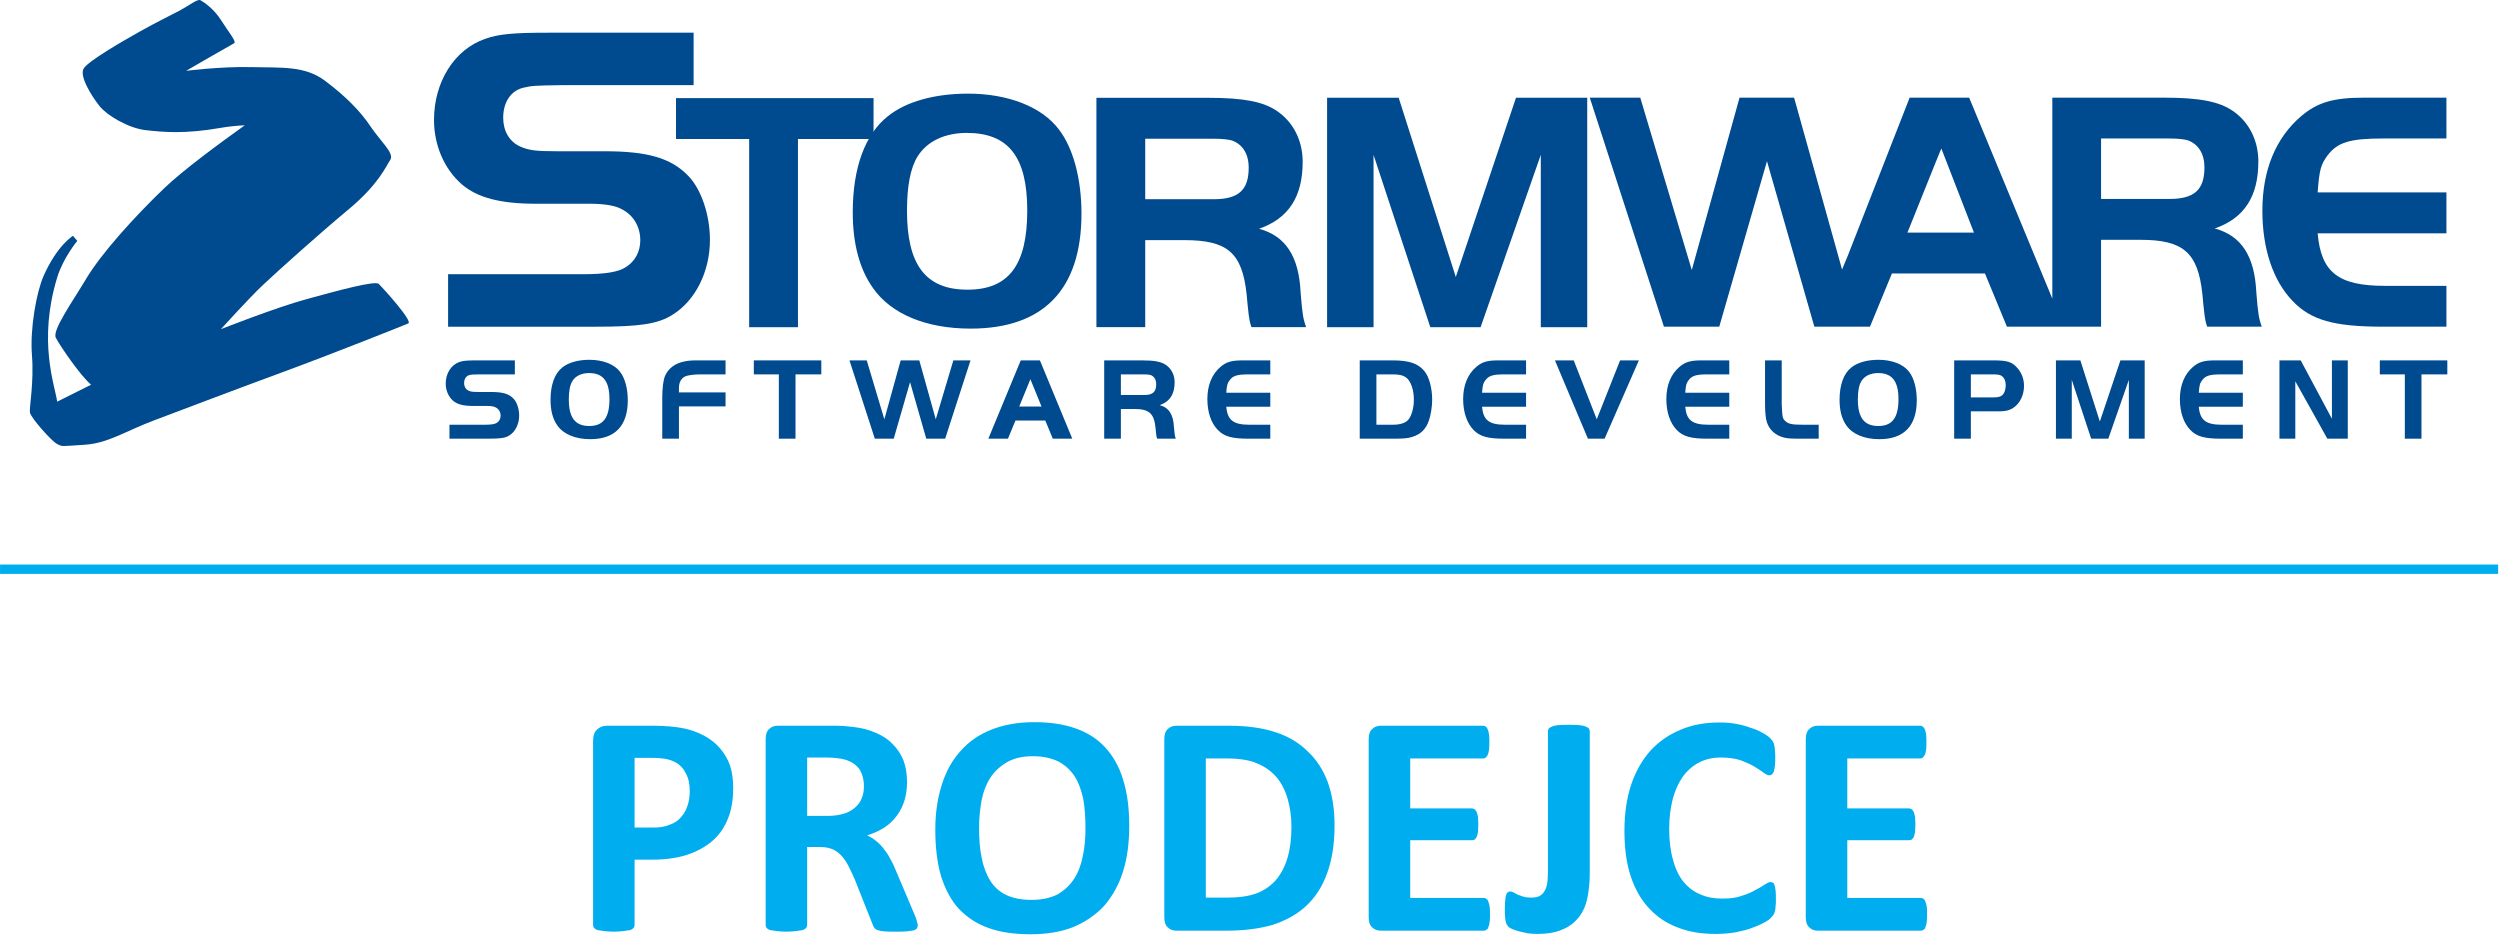 <?xml version="1.0" encoding="UTF-8" standalone="no"?> <svg xmlns="http://www.w3.org/2000/svg" xmlns:xlink="http://www.w3.org/1999/xlink" xmlns:serif="http://www.serif.com/" width="100%" height="100%" viewBox="0 0 855 320" version="1.1" xml:space="preserve" style="fill-rule:evenodd;clip-rule:evenodd;stroke-linejoin:round;stroke-miterlimit:2;"> <g id="stormware-prodejce" serif:id="stormware prodejce" transform="matrix(1,0,0,1,-163.421,-136.669)"> <rect x="163.421" y="136.669" width="854.283" height="319.504" style="fill:none;"></rect> <g id="prodejce"> <g transform="matrix(4.167,0,0,4.167,0,0)"> <g transform="matrix(26.617,0,0,26.617,86.058,109.183)"> <path d="M0.501,-0.44C0.501,-0.404 0.496,-0.373 0.485,-0.346C0.474,-0.318 0.458,-0.295 0.437,-0.277C0.415,-0.258 0.389,-0.244 0.359,-0.234C0.328,-0.224 0.292,-0.219 0.25,-0.219L0.197,-0.219L0.197,-0.018C0.197,-0.014 0.196,-0.011 0.194,-0.009C0.192,-0.006 0.188,-0.004 0.184,-0.002C0.179,-0.001 0.172,0 0.164,0.001C0.156,0.002 0.146,0.003 0.133,0.003C0.12,0.003 0.11,0.002 0.102,0.001C0.094,0 0.087,-0.001 0.082,-0.002C0.077,-0.004 0.074,-0.006 0.072,-0.009C0.07,-0.011 0.069,-0.014 0.069,-0.018L0.069,-0.586C0.069,-0.601 0.073,-0.613 0.081,-0.62C0.089,-0.628 0.099,-0.632 0.112,-0.632L0.261,-0.632C0.276,-0.632 0.29,-0.631 0.304,-0.63C0.317,-0.629 0.334,-0.627 0.353,-0.623C0.371,-0.619 0.391,-0.612 0.41,-0.602C0.429,-0.592 0.446,-0.579 0.459,-0.564C0.473,-0.548 0.484,-0.53 0.491,-0.51C0.498,-0.489 0.501,-0.466 0.501,-0.44ZM0.367,-0.431C0.367,-0.453 0.363,-0.471 0.355,-0.485C0.348,-0.5 0.338,-0.51 0.327,-0.517C0.315,-0.524 0.303,-0.528 0.291,-0.53C0.278,-0.532 0.265,-0.533 0.252,-0.533L0.197,-0.533L0.197,-0.318L0.255,-0.318C0.275,-0.318 0.293,-0.321 0.306,-0.327C0.32,-0.332 0.332,-0.34 0.34,-0.35C0.349,-0.36 0.356,-0.372 0.36,-0.385C0.365,-0.399 0.367,-0.414 0.367,-0.431Z" style="fill:rgb(0,174,239);fill-rule:nonzero;"></path> </g> <g transform="matrix(26.617,0,0,26.617,100.221,109.183)"> <path d="M0.538,-0.017C0.538,-0.013 0.537,-0.01 0.536,-0.008C0.534,-0.005 0.531,-0.003 0.526,-0.001C0.521,0 0.514,0.001 0.505,0.002C0.495,0.003 0.483,0.003 0.466,0.003C0.453,0.003 0.442,0.003 0.434,0.002C0.425,0.001 0.419,0 0.414,-0.002C0.41,-0.003 0.406,-0.006 0.404,-0.009C0.402,-0.011 0.401,-0.015 0.399,-0.019L0.343,-0.16C0.336,-0.176 0.329,-0.19 0.323,-0.202C0.316,-0.215 0.309,-0.225 0.301,-0.233C0.293,-0.241 0.284,-0.248 0.273,-0.252C0.263,-0.256 0.251,-0.258 0.237,-0.258L0.197,-0.258L0.197,-0.018C0.197,-0.014 0.196,-0.011 0.194,-0.009C0.192,-0.006 0.188,-0.004 0.184,-0.002C0.179,-0.001 0.172,0 0.164,0.001C0.156,0.002 0.146,0.003 0.133,0.003C0.12,0.003 0.11,0.002 0.102,0.001C0.094,0 0.087,-0.001 0.082,-0.002C0.077,-0.004 0.074,-0.006 0.072,-0.009C0.07,-0.011 0.069,-0.014 0.069,-0.018L0.069,-0.591C0.069,-0.606 0.073,-0.616 0.08,-0.622C0.087,-0.629 0.096,-0.632 0.107,-0.632L0.271,-0.632C0.287,-0.632 0.301,-0.632 0.312,-0.631C0.322,-0.63 0.332,-0.629 0.341,-0.628C0.366,-0.625 0.389,-0.619 0.409,-0.61C0.43,-0.601 0.447,-0.59 0.461,-0.575C0.475,-0.561 0.486,-0.545 0.494,-0.525C0.501,-0.506 0.505,-0.484 0.505,-0.458C0.505,-0.437 0.502,-0.418 0.497,-0.401C0.491,-0.383 0.484,-0.368 0.473,-0.354C0.463,-0.34 0.45,-0.328 0.435,-0.318C0.419,-0.308 0.402,-0.3 0.382,-0.294C0.392,-0.289 0.401,-0.284 0.409,-0.277C0.417,-0.271 0.425,-0.263 0.432,-0.254C0.44,-0.244 0.447,-0.234 0.453,-0.222C0.46,-0.21 0.466,-0.197 0.472,-0.182L0.525,-0.057C0.53,-0.045 0.534,-0.036 0.535,-0.03C0.537,-0.024 0.538,-0.02 0.538,-0.017ZM0.372,-0.445C0.372,-0.466 0.367,-0.484 0.358,-0.498C0.348,-0.512 0.333,-0.522 0.312,-0.528C0.305,-0.53 0.298,-0.531 0.289,-0.532C0.281,-0.533 0.27,-0.534 0.255,-0.534L0.197,-0.534L0.197,-0.354L0.263,-0.354C0.281,-0.354 0.297,-0.357 0.311,-0.361C0.324,-0.365 0.336,-0.372 0.345,-0.38C0.354,-0.388 0.361,-0.397 0.365,-0.408C0.37,-0.419 0.372,-0.432 0.372,-0.445Z" style="fill:rgb(0,174,239);fill-rule:nonzero;"></path> </g> <g transform="matrix(26.617,0,0,26.617,114.943,109.183)"> <path d="M0.637,-0.323C0.637,-0.271 0.631,-0.224 0.618,-0.183C0.605,-0.141 0.585,-0.106 0.56,-0.077C0.534,-0.049 0.502,-0.027 0.464,-0.011C0.426,0.004 0.382,0.011 0.333,0.011C0.283,0.011 0.24,0.005 0.204,-0.008C0.167,-0.021 0.137,-0.041 0.112,-0.067C0.088,-0.093 0.07,-0.127 0.057,-0.167C0.045,-0.208 0.039,-0.256 0.039,-0.312C0.039,-0.363 0.046,-0.409 0.059,-0.45C0.072,-0.491 0.091,-0.526 0.117,-0.554C0.142,-0.583 0.174,-0.605 0.212,-0.62C0.25,-0.635 0.294,-0.643 0.344,-0.643C0.392,-0.643 0.434,-0.637 0.471,-0.624C0.508,-0.611 0.538,-0.592 0.563,-0.565C0.587,-0.539 0.606,-0.506 0.618,-0.466C0.631,-0.425 0.637,-0.378 0.637,-0.323ZM0.502,-0.316C0.502,-0.35 0.5,-0.38 0.495,-0.407C0.489,-0.434 0.481,-0.457 0.468,-0.477C0.455,-0.496 0.439,-0.511 0.418,-0.522C0.397,-0.532 0.371,-0.538 0.34,-0.538C0.308,-0.538 0.282,-0.532 0.261,-0.52C0.24,-0.508 0.222,-0.492 0.209,-0.472C0.196,-0.452 0.187,-0.429 0.182,-0.403C0.177,-0.376 0.174,-0.348 0.174,-0.318C0.174,-0.284 0.176,-0.253 0.182,-0.225C0.187,-0.198 0.196,-0.174 0.208,-0.155C0.22,-0.135 0.237,-0.12 0.258,-0.11C0.279,-0.1 0.305,-0.095 0.336,-0.095C0.368,-0.095 0.394,-0.101 0.416,-0.112C0.437,-0.124 0.454,-0.14 0.467,-0.16C0.48,-0.18 0.489,-0.204 0.494,-0.231C0.5,-0.258 0.502,-0.286 0.502,-0.316Z" style="fill:rgb(0,174,239);fill-rule:nonzero;"></path> </g> <g transform="matrix(26.617,0,0,26.617,132.94,109.183)"> <path d="M0.594,-0.325C0.594,-0.267 0.586,-0.218 0.571,-0.177C0.556,-0.135 0.534,-0.102 0.506,-0.076C0.478,-0.05 0.443,-0.031 0.403,-0.018C0.362,-0.006 0.314,0 0.258,0L0.107,0C0.096,0 0.087,-0.003 0.08,-0.01C0.073,-0.016 0.069,-0.026 0.069,-0.041L0.069,-0.591C0.069,-0.606 0.073,-0.616 0.08,-0.622C0.087,-0.629 0.096,-0.632 0.107,-0.632L0.269,-0.632C0.325,-0.632 0.373,-0.625 0.412,-0.612C0.452,-0.599 0.485,-0.579 0.511,-0.553C0.538,-0.528 0.559,-0.496 0.573,-0.458C0.587,-0.419 0.594,-0.375 0.594,-0.325ZM0.461,-0.321C0.461,-0.351 0.457,-0.379 0.45,-0.404C0.443,-0.43 0.432,-0.452 0.417,-0.471C0.401,-0.49 0.381,-0.505 0.357,-0.515C0.333,-0.526 0.301,-0.531 0.262,-0.531L0.197,-0.531L0.197,-0.102L0.264,-0.102C0.299,-0.102 0.328,-0.106 0.353,-0.115C0.377,-0.124 0.397,-0.138 0.413,-0.156C0.429,-0.175 0.441,-0.198 0.449,-0.225C0.457,-0.252 0.461,-0.284 0.461,-0.321Z" style="fill:rgb(0,174,239);fill-rule:nonzero;"></path> </g> <g transform="matrix(26.617,0,0,26.617,149.715,109.183)"> <path d="M0.443,-0.05C0.443,-0.041 0.443,-0.033 0.442,-0.027C0.441,-0.02 0.44,-0.015 0.438,-0.011C0.437,-0.007 0.435,-0.004 0.432,-0.003C0.43,-0.001 0.427,0 0.424,0L0.107,0C0.096,0 0.087,-0.003 0.08,-0.01C0.073,-0.016 0.069,-0.026 0.069,-0.041L0.069,-0.591C0.069,-0.606 0.073,-0.616 0.08,-0.622C0.087,-0.629 0.096,-0.632 0.107,-0.632L0.422,-0.632C0.425,-0.632 0.428,-0.631 0.43,-0.629C0.432,-0.628 0.434,-0.625 0.436,-0.621C0.438,-0.617 0.439,-0.612 0.44,-0.605C0.441,-0.599 0.441,-0.591 0.441,-0.581C0.441,-0.572 0.441,-0.564 0.44,-0.558C0.439,-0.552 0.438,-0.546 0.436,-0.542C0.434,-0.539 0.432,-0.536 0.43,-0.534C0.428,-0.532 0.425,-0.531 0.422,-0.531L0.197,-0.531L0.197,-0.377L0.388,-0.377C0.391,-0.377 0.393,-0.376 0.396,-0.374C0.398,-0.372 0.4,-0.37 0.402,-0.366C0.403,-0.362 0.405,-0.357 0.406,-0.351C0.406,-0.344 0.407,-0.337 0.407,-0.328C0.407,-0.318 0.406,-0.31 0.406,-0.304C0.405,-0.298 0.403,-0.293 0.402,-0.289C0.4,-0.286 0.398,-0.283 0.396,-0.281C0.393,-0.28 0.391,-0.279 0.388,-0.279L0.197,-0.279L0.197,-0.101L0.424,-0.101C0.427,-0.101 0.43,-0.1 0.432,-0.098C0.435,-0.096 0.437,-0.093 0.438,-0.089C0.44,-0.085 0.441,-0.08 0.442,-0.074C0.443,-0.068 0.443,-0.06 0.443,-0.05Z" style="fill:rgb(0,174,239);fill-rule:nonzero;"></path> </g> <g transform="matrix(26.617,0,0,26.617,162.695,109.183)"> <path d="M0.263,-0.176C0.263,-0.147 0.26,-0.121 0.255,-0.098C0.25,-0.075 0.241,-0.056 0.228,-0.04C0.215,-0.024 0.198,-0.011 0.177,-0.003C0.156,0.006 0.131,0.01 0.1,0.01C0.09,0.01 0.081,0.009 0.071,0.008C0.061,0.006 0.053,0.004 0.045,0.002C0.037,0 0.03,-0.003 0.024,-0.005C0.018,-0.008 0.014,-0.01 0.012,-0.012C0.01,-0.015 0.009,-0.017 0.007,-0.019C0.006,-0.021 0.005,-0.024 0.004,-0.028C0.003,-0.032 0.002,-0.036 0.002,-0.042C0.002,-0.048 0.001,-0.055 0.001,-0.063C0.001,-0.074 0.002,-0.083 0.002,-0.091C0.003,-0.099 0.003,-0.105 0.005,-0.109C0.006,-0.114 0.007,-0.117 0.01,-0.118C0.012,-0.12 0.014,-0.121 0.018,-0.121C0.021,-0.121 0.024,-0.12 0.028,-0.118C0.032,-0.116 0.036,-0.114 0.041,-0.111C0.046,-0.109 0.052,-0.107 0.058,-0.105C0.065,-0.103 0.072,-0.102 0.081,-0.102C0.09,-0.102 0.098,-0.103 0.104,-0.105C0.111,-0.108 0.116,-0.112 0.121,-0.118C0.125,-0.124 0.129,-0.132 0.131,-0.142C0.133,-0.152 0.134,-0.165 0.134,-0.181L0.134,-0.615C0.134,-0.618 0.135,-0.621 0.137,-0.624C0.14,-0.626 0.143,-0.628 0.148,-0.63C0.152,-0.632 0.159,-0.633 0.167,-0.634C0.176,-0.634 0.186,-0.635 0.199,-0.635C0.211,-0.635 0.221,-0.634 0.229,-0.634C0.238,-0.633 0.244,-0.632 0.249,-0.63C0.254,-0.628 0.258,-0.626 0.26,-0.624C0.262,-0.621 0.263,-0.618 0.263,-0.615L0.263,-0.176Z" style="fill:rgb(0,174,239);fill-rule:nonzero;"></path> </g> <g transform="matrix(26.617,0,0,26.617,171.503,109.183)"> <path d="M0.506,-0.096C0.506,-0.088 0.506,-0.081 0.505,-0.075C0.505,-0.069 0.504,-0.064 0.503,-0.06C0.502,-0.056 0.501,-0.053 0.499,-0.05C0.497,-0.047 0.495,-0.044 0.491,-0.04C0.488,-0.036 0.481,-0.031 0.47,-0.025C0.46,-0.02 0.448,-0.014 0.433,-0.009C0.418,-0.003 0.401,0.001 0.382,0.005C0.363,0.008 0.342,0.01 0.32,0.01C0.277,0.01 0.238,0.004 0.203,-0.01C0.168,-0.023 0.139,-0.043 0.114,-0.07C0.09,-0.096 0.071,-0.129 0.058,-0.169C0.045,-0.209 0.039,-0.255 0.039,-0.308C0.039,-0.361 0.046,-0.409 0.06,-0.451C0.074,-0.492 0.094,-0.527 0.12,-0.556C0.146,-0.584 0.177,-0.605 0.213,-0.62C0.249,-0.635 0.288,-0.642 0.332,-0.642C0.349,-0.642 0.366,-0.641 0.382,-0.638C0.399,-0.635 0.414,-0.631 0.427,-0.626C0.441,-0.622 0.454,-0.616 0.465,-0.61C0.476,-0.604 0.484,-0.598 0.488,-0.594C0.492,-0.59 0.495,-0.586 0.497,-0.583C0.499,-0.58 0.5,-0.576 0.501,-0.572C0.502,-0.567 0.503,-0.562 0.503,-0.556C0.504,-0.549 0.504,-0.542 0.504,-0.533C0.504,-0.523 0.504,-0.515 0.503,-0.508C0.502,-0.501 0.501,-0.495 0.5,-0.491C0.498,-0.487 0.496,-0.484 0.494,-0.482C0.491,-0.48 0.489,-0.479 0.486,-0.479C0.481,-0.479 0.475,-0.482 0.467,-0.488C0.46,-0.493 0.45,-0.5 0.438,-0.507C0.426,-0.514 0.412,-0.52 0.396,-0.526C0.379,-0.531 0.36,-0.534 0.337,-0.534C0.312,-0.534 0.289,-0.529 0.27,-0.519C0.25,-0.509 0.233,-0.494 0.219,-0.475C0.206,-0.456 0.195,-0.433 0.188,-0.406C0.181,-0.379 0.177,-0.348 0.177,-0.314C0.177,-0.277 0.181,-0.245 0.189,-0.218C0.196,-0.191 0.207,-0.168 0.221,-0.151C0.236,-0.133 0.253,-0.12 0.273,-0.112C0.293,-0.103 0.315,-0.099 0.34,-0.099C0.363,-0.099 0.383,-0.101 0.399,-0.107C0.416,-0.112 0.43,-0.118 0.442,-0.125C0.454,-0.131 0.464,-0.137 0.471,-0.142C0.479,-0.147 0.485,-0.15 0.489,-0.15C0.493,-0.15 0.495,-0.149 0.497,-0.148C0.499,-0.147 0.501,-0.144 0.502,-0.14C0.503,-0.136 0.504,-0.131 0.505,-0.124C0.506,-0.117 0.506,-0.107 0.506,-0.096Z" style="fill:rgb(0,174,239);fill-rule:nonzero;"></path> </g> <g transform="matrix(26.617,0,0,26.617,185.588,109.183)"> <path d="M0.443,-0.05C0.443,-0.041 0.443,-0.033 0.442,-0.027C0.441,-0.02 0.44,-0.015 0.438,-0.011C0.437,-0.007 0.435,-0.004 0.432,-0.003C0.43,-0.001 0.427,0 0.424,0L0.107,0C0.096,0 0.087,-0.003 0.08,-0.01C0.073,-0.016 0.069,-0.026 0.069,-0.041L0.069,-0.591C0.069,-0.606 0.073,-0.616 0.08,-0.622C0.087,-0.629 0.096,-0.632 0.107,-0.632L0.422,-0.632C0.425,-0.632 0.428,-0.631 0.43,-0.629C0.432,-0.628 0.434,-0.625 0.436,-0.621C0.438,-0.617 0.439,-0.612 0.44,-0.605C0.441,-0.599 0.441,-0.591 0.441,-0.581C0.441,-0.572 0.441,-0.564 0.44,-0.558C0.439,-0.552 0.438,-0.546 0.436,-0.542C0.434,-0.539 0.432,-0.536 0.43,-0.534C0.428,-0.532 0.425,-0.531 0.422,-0.531L0.197,-0.531L0.197,-0.377L0.388,-0.377C0.391,-0.377 0.393,-0.376 0.396,-0.374C0.398,-0.372 0.4,-0.37 0.402,-0.366C0.403,-0.362 0.405,-0.357 0.406,-0.351C0.406,-0.344 0.407,-0.337 0.407,-0.328C0.407,-0.318 0.406,-0.31 0.406,-0.304C0.405,-0.298 0.403,-0.293 0.402,-0.289C0.4,-0.286 0.398,-0.283 0.396,-0.281C0.393,-0.28 0.391,-0.279 0.388,-0.279L0.197,-0.279L0.197,-0.101L0.424,-0.101C0.427,-0.101 0.43,-0.1 0.432,-0.098C0.435,-0.096 0.437,-0.093 0.438,-0.089C0.44,-0.085 0.441,-0.08 0.442,-0.074C0.443,-0.068 0.443,-0.06 0.443,-0.05Z" style="fill:rgb(0,174,239);fill-rule:nonzero;"></path> </g> </g> <g transform="matrix(4.167,0,0,4.167,0,70.981)"> <rect x="39.221" y="62.099" width="205.028" height="0.766" style="fill:rgb(0,174,239);"></rect> </g> <g transform="matrix(4.167,0,0,4.167,316.671,165.8)"> <path d="M0,15.516L10.998,15.516C12.915,15.516 13.965,15.335 14.58,14.938C15.337,14.468 15.774,13.671 15.774,12.73C15.774,11.609 15.195,10.633 14.219,10.164C13.712,9.874 12.771,9.73 11.614,9.73L7.163,9.73C4.27,9.73 2.389,9.223 1.122,8.137C-0.325,6.871 -1.157,4.918 -1.157,2.856C-1.157,-0.256 0.507,-2.934 3.04,-3.8C4.124,-4.2 5.391,-4.307 8.213,-4.307L20.15,-4.307L20.15,-0.003L9.371,-0.003C7.092,0.034 6.912,0.034 6.151,0.215C5.137,0.468 4.522,1.409 4.522,2.674C4.522,3.759 5.029,4.627 5.898,5.026C6.621,5.352 7.201,5.423 8.936,5.423L12.808,5.423C16.353,5.423 18.27,5.966 19.681,7.412C20.766,8.499 21.49,10.633 21.49,12.695C21.49,15.299 20.295,17.687 18.414,18.844C17.22,19.607 15.7,19.823 12.121,19.823L0,19.823L0,15.516" style="fill:rgb(0,74,143);"></path> </g> <g transform="matrix(4.167,0,0,4.167,394.613,234.592)"> <path d="M0,-12.092L0,-15.447L16.213,-15.447L16.213,-12.092L10.009,-12.092L10.009,3.355L6.005,3.355L6.005,-12.092L0,-12.092" style="fill:rgb(0,74,143);"></path> </g> <g transform="matrix(4.167,0,0,4.167,494.054,235.625)"> <path d="M0,-12.839C3.423,-12.839 4.965,-10.869 4.965,-6.478C4.965,-1.999 3.453,0.027 0.058,0.027C-3.367,0.027 -4.906,-1.999 -4.906,-6.448C-4.906,-8.474 -4.622,-9.985 -4.023,-10.929C-3.252,-12.154 -1.797,-12.839 0,-12.839ZM0.113,-16.062C-2.653,-16.062 -4.992,-15.406 -6.476,-14.208C-8.357,-12.724 -9.357,-9.957 -9.357,-6.335C-9.357,-3.768 -8.815,-1.686 -7.702,-0.115C-6.219,2.023 -3.338,3.223 0.314,3.223C6.305,3.223 9.415,0 9.415,-6.221C9.415,-9.073 8.73,-11.612 7.56,-13.124C6.164,-14.978 3.395,-16.062 0.113,-16.062" style="fill:rgb(0,74,143);"></path> </g> <g transform="matrix(4.167,0,0,4.167,555.088,213.862)"> <path d="M0,-2.174L0,-7.139L5.615,-7.139C6.292,-7.139 6.8,-7.084 7.109,-6.998C7.983,-6.689 8.492,-5.898 8.492,-4.769C8.492,-2.936 7.673,-2.174 5.615,-2.174L0,-2.174ZM0,1.184L3.217,1.184C6.771,1.184 7.957,2.228 8.324,5.641C8.351,6.036 8.436,6.8 8.492,7.306C8.548,7.73 8.577,7.899 8.716,8.323L13.203,8.323C12.951,7.618 12.894,7.221 12.753,5.472C12.612,2.537 11.54,0.845 9.34,0.252C11.764,-0.593 12.922,-2.372 12.922,-5.249C12.922,-6.972 12.161,-8.495 10.835,-9.398C9.704,-10.189 8.041,-10.497 5.191,-10.497L-4.006,-10.497L-4.006,8.323L0,8.323L0,1.184" style="fill:rgb(0,74,143);"></path> </g> <g transform="matrix(4.167,0,0,4.167,661.304,187.267)"> <path d="M0,10.591L4.942,-4.123L10.787,-4.123L10.787,14.714L6.976,14.714L6.976,0.565L2.034,14.714L-2.091,14.714L-6.751,0.565L-6.751,14.714L-10.563,14.714L-10.563,-4.123L-4.689,-4.123L0,10.591" style="fill:rgb(0,74,143);"></path> </g> <g transform="matrix(4.167,0,0,4.167,1000.1,234.433)"> <path d="M0,-12.095L-5.213,-12.095C-7.919,-12.095 -8.935,-11.784 -9.752,-10.713C-10.316,-9.952 -10.429,-9.529 -10.57,-7.67L0,-7.67L0,-4.313L-10.57,-4.313C-10.286,-1.101 -8.879,-0.001 -5.045,-0.001L0,-0.001L0,3.351L-5.213,3.351C-9.217,3.351 -11.134,2.815 -12.626,1.238C-14.233,-0.425 -15.106,-3.048 -15.106,-6.173C-15.106,-9.501 -14.008,-12.15 -11.922,-13.927C-10.596,-15.053 -9.301,-15.446 -6.765,-15.446L0,-15.446L0,-12.095" style="fill:rgb(0,74,143);"></path> </g> <g transform="matrix(4.167,0,0,4.167,317.138,264.692)"> <path d="M0,4.136L2.929,4.136C3.44,4.136 3.718,4.087 3.882,3.982C4.084,3.857 4.198,3.645 4.198,3.395C4.198,3.095 4.046,2.835 3.784,2.709C3.65,2.634 3.4,2.594 3.092,2.594L1.907,2.594C1.137,2.594 0.635,2.46 0.297,2.17C-0.088,1.831 -0.308,1.31 -0.308,0.763C-0.308,-0.067 0.133,-0.777 0.808,-1.009C1.097,-1.118 1.435,-1.145 2.187,-1.145L5.367,-1.145L5.367,0.004L2.496,0.004C1.887,0.013 1.839,0.013 1.638,0.06C1.367,0.127 1.204,0.378 1.204,0.715C1.204,1.006 1.336,1.235 1.57,1.342C1.763,1.43 1.918,1.448 2.379,1.448L3.409,1.448C4.354,1.448 4.864,1.592 5.242,1.979C5.53,2.266 5.721,2.835 5.721,3.385C5.721,4.078 5.405,4.715 4.903,5.02C4.584,5.225 4.181,5.281 3.228,5.281L0,5.281L0,4.136" style="fill:rgb(0,74,143);"></path> </g> <g transform="matrix(4.167,0,0,4.167,364.871,282.329)"> <path d="M0,-4.337C1.154,-4.337 1.676,-3.672 1.676,-2.189C1.676,-0.676 1.165,0.008 0.018,0.008C-1.138,0.008 -1.66,-0.676 -1.66,-2.18C-1.66,-2.862 -1.563,-3.374 -1.359,-3.691C-1.1,-4.107 -0.608,-4.337 0,-4.337ZM0.037,-5.426C-0.897,-5.426 -1.686,-5.202 -2.189,-4.801C-2.825,-4.3 -3.16,-3.363 -3.16,-2.139C-3.16,-1.271 -2.979,-0.57 -2.602,-0.039C-2.102,0.681 -1.128,1.089 0.103,1.089C2.127,1.089 3.18,-0.001 3.18,-2.102C3.18,-3.066 2.947,-3.921 2.552,-4.433C2.079,-5.061 1.145,-5.426 0.037,-5.426" style="fill:rgb(0,74,143);"></path> </g> <g transform="matrix(4.167,0,0,4.167,411.558,270.95)"> <path d="M0,1.132L-3.825,1.132L-3.825,3.779L-5.194,3.779L-5.194,0.426C-5.194,-0.4 -5.106,-1.065 -4.953,-1.403C-4.675,-2.003 -4.153,-2.396 -3.421,-2.55C-3.063,-2.628 -2.863,-2.647 -2.217,-2.647L0,-2.647L0,-1.499L-2.044,-1.499C-2.592,-1.499 -3.084,-1.432 -3.306,-1.336C-3.652,-1.169 -3.825,-0.847 -3.825,-0.364L-3.825,-0.017L0,-0.017L0,1.132" style="fill:rgb(0,74,143);"></path> </g> <g transform="matrix(4.167,0,0,4.167,421.229,281.913)"> <path d="M0,-4.129L0,-5.278L5.539,-5.278L5.539,-4.129L3.421,-4.129L3.421,1.149L2.053,1.149L2.053,-4.129L0,-4.129" style="fill:rgb(0,74,143);"></path> </g> <g transform="matrix(4.167,0,0,4.167,465.871,266.55)"> <path d="M0,3.246L1.339,-1.59L2.868,-1.59L4.219,3.246L5.663,-1.59L7.071,-1.59L4.99,4.836L3.44,4.836L2.109,0.193L0.77,4.836L-0.782,4.836L-2.863,-1.59L-1.446,-1.59L0,3.246" style="fill:rgb(0,74,143);"></path> </g> <g transform="matrix(4.167,0,0,4.167,515.813,280.263)"> <path d="M0,-3.338L0.914,-1.096L-0.915,-1.096L0,-3.338ZM-3.45,1.544L-1.841,1.544L-1.224,0.054L1.223,0.054L1.839,1.544L3.438,1.544L0.781,-4.882L-0.791,-4.882L-3.45,1.544" style="fill:rgb(0,74,143);"></path> </g> <g transform="matrix(4.167,0,0,4.167,546.762,274.854)"> <path d="M0,-0.742L0,-2.435L1.918,-2.435C2.15,-2.435 2.321,-2.416 2.426,-2.389C2.726,-2.281 2.899,-2.011 2.899,-1.626C2.899,-1.001 2.619,-0.742 1.918,-0.742L0,-0.742ZM0,0.405L1.098,0.405C2.311,0.405 2.716,0.76 2.842,1.929C2.851,2.063 2.88,2.322 2.899,2.497C2.919,2.642 2.928,2.697 2.976,2.842L4.507,2.842C4.422,2.602 4.402,2.468 4.353,1.87C4.306,0.867 3.942,0.29 3.189,0.089C4.016,-0.203 4.412,-0.809 4.412,-1.791C4.412,-2.379 4.152,-2.899 3.699,-3.208C3.315,-3.476 2.745,-3.584 1.772,-3.584L-1.369,-3.584L-1.369,2.842L0,2.842L0,0.405" style="fill:rgb(0,74,143);"></path> </g> <g transform="matrix(4.167,0,0,4.167,597.863,281.913)"> <path d="M0,-4.129L-1.782,-4.129C-2.706,-4.129 -3.054,-4.025 -3.333,-3.657C-3.527,-3.399 -3.565,-3.255 -3.613,-2.62L0,-2.62L0,-1.471L-3.613,-1.471C-3.516,-0.373 -3.034,0.003 -1.724,0.003L0,0.003L0,1.149L-1.782,1.149C-3.149,1.149 -3.806,0.966 -4.314,0.425C-4.865,-0.141 -5.165,-1.038 -5.165,-2.106C-5.165,-3.245 -4.788,-4.15 -4.075,-4.756C-3.622,-5.142 -3.179,-5.278 -2.311,-5.278L0,-5.278L0,-4.129" style="fill:rgb(0,74,143);"></path> </g> <g transform="matrix(4.167,0,0,4.167,634.15,281.913)"> <path d="M0,-4.129L1.357,-4.129C1.907,-4.129 2.225,-4.045 2.485,-3.832C2.841,-3.535 3.075,-2.839 3.075,-2.058C3.075,-1.393 2.901,-0.756 2.63,-0.421C2.4,-0.141 1.958,0.003 1.357,0.003L0,0.003L0,-4.129ZM-1.368,-5.278L-1.368,1.149L1.357,1.149C2.218,1.149 2.584,1.121 2.939,1.003C3.633,0.792 4.066,0.37 4.308,-0.342C4.471,-0.814 4.578,-1.492 4.578,-2.05C4.578,-2.994 4.329,-3.929 3.943,-4.392C3.44,-5.017 2.69,-5.278 1.357,-5.278L-1.368,-5.278" style="fill:rgb(0,74,143);"></path> </g> <g transform="matrix(4.167,0,0,4.167,685.338,281.913)"> <path d="M0,-4.129L-1.783,-4.129C-2.706,-4.129 -3.054,-4.025 -3.333,-3.657C-3.525,-3.399 -3.565,-3.255 -3.613,-2.62L0,-2.62L0,-1.471L-3.613,-1.471C-3.518,-0.373 -3.035,0.003 -1.725,0.003L0,0.003L0,1.149L-1.783,1.149C-3.15,1.149 -3.805,0.966 -4.318,0.425C-4.865,-0.141 -5.164,-1.038 -5.164,-2.106C-5.164,-3.245 -4.787,-4.15 -4.075,-4.756C-3.622,-5.142 -3.181,-5.278 -2.314,-5.278L0,-5.278L0,-4.129" style="fill:rgb(0,74,143);"></path> </g> <g transform="matrix(4.167,0,0,4.167,712.192,259.921)"> <path d="M0,6.426L-1.369,6.426L-4.075,0L-2.533,0L-0.643,4.836L1.272,0L2.813,0L0,6.426" style="fill:rgb(0,74,143);"></path> </g> <g transform="matrix(4.167,0,0,4.167,754.833,281.913)"> <path d="M0,-4.129L-1.784,-4.129C-2.707,-4.129 -3.054,-4.025 -3.336,-3.657C-3.526,-3.399 -3.566,-3.255 -3.614,-2.62L0,-2.62L0,-1.471L-3.614,-1.471C-3.518,-0.373 -3.034,0.003 -1.726,0.003L0,0.003L0,1.149L-1.784,1.149C-3.15,1.149 -3.806,0.966 -4.318,0.425C-4.865,-0.141 -5.164,-1.038 -5.164,-2.106C-5.164,-3.245 -4.79,-4.15 -4.076,-4.756C-3.622,-5.142 -3.181,-5.278 -2.313,-5.278L0,-5.278L0,-4.129" style="fill:rgb(0,74,143);"></path> </g> <g transform="matrix(4.167,0,0,4.167,772.771,286.696)"> <path d="M0,-6.426L0,-2.821C0.05,-1.705 0.069,-1.645 0.32,-1.424C0.569,-1.203 0.857,-1.145 1.724,-1.145L3.035,-1.145L3.035,0L1.58,0C0.675,0 0.464,-0.016 0.133,-0.106C-0.518,-0.28 -1.011,-0.723 -1.215,-1.34C-1.312,-1.628 -1.369,-2.159 -1.369,-2.821L-1.369,-6.426L0,-6.426" style="fill:rgb(0,74,143);"></path> </g> <g transform="matrix(4.167,0,0,4.167,837.454,274.042)"> <path d="M0,-0.352L0,-2.24L1.887,-2.24C2.108,-2.24 2.282,-2.222 2.388,-2.184C2.686,-2.077 2.861,-1.769 2.861,-1.348C2.861,-0.99 2.754,-0.68 2.58,-0.536C2.436,-0.401 2.225,-0.352 1.859,-0.352L0,-0.352ZM0,0.795L2.196,0.795C2.926,0.795 3.275,0.697 3.65,0.379C4.093,0.003 4.363,-0.622 4.363,-1.297C4.363,-1.867 4.163,-2.395 3.786,-2.8C3.362,-3.272 2.966,-3.389 1.839,-3.389L-1.369,-3.389L-1.369,3.037L0,3.037L0,0.795" style="fill:rgb(0,74,143);"></path> </g> <g transform="matrix(4.167,0,0,4.167,805.725,282.329)"> <path d="M0,-4.337C1.153,-4.337 1.674,-3.672 1.674,-2.189C1.674,-0.676 1.164,0.008 0.017,0.008C-1.14,0.008 -1.661,-0.676 -1.661,-2.18C-1.661,-2.862 -1.564,-3.374 -1.359,-3.691C-1.1,-4.107 -0.609,-4.337 0,-4.337ZM0.037,-5.426C-0.897,-5.426 -1.688,-5.202 -2.188,-4.801C-2.826,-4.3 -3.162,-3.363 -3.162,-2.139C-3.162,-1.271 -2.978,-0.57 -2.604,-0.039C-2.103,0.681 -1.129,1.089 0.104,1.089C2.127,1.089 3.176,-0.001 3.176,-2.102C3.176,-3.066 2.947,-3.921 2.552,-4.433C2.079,-5.061 1.145,-5.426 0.037,-5.426" style="fill:rgb(0,74,143);"></path> </g> <g transform="matrix(4.167,0,0,4.167,881.567,265.779)"> <path d="M0,3.614L1.689,-1.406L3.68,-1.406L3.68,5.02L2.381,5.02L2.381,0.194L0.696,5.02L-0.712,5.02L-2.303,0.194L-2.303,5.02L-3.603,5.02L-3.603,-1.406L-1.599,-1.406L0,3.614" style="fill:rgb(0,74,143);"></path> </g> <g transform="matrix(4.167,0,0,4.167,930.471,281.913)"> <path d="M0,-4.129L-1.784,-4.129C-2.708,-4.129 -3.056,-4.025 -3.333,-3.657C-3.528,-3.399 -3.567,-3.255 -3.615,-2.62L0,-2.62L0,-1.471L-3.615,-1.471C-3.519,-0.373 -3.036,0.003 -1.726,0.003L0,0.003L0,1.149L-1.784,1.149C-3.151,1.149 -3.807,0.966 -4.317,0.425C-4.867,-0.141 -5.166,-1.038 -5.166,-2.106C-5.166,-3.245 -4.787,-4.15 -4.077,-4.756C-3.624,-5.142 -3.178,-5.278 -2.313,-5.278L0,-5.278L0,-4.129" style="fill:rgb(0,74,143);"></path> </g> <g transform="matrix(4.167,0,0,4.167,948.417,259.921)"> <path d="M0,6.426L-1.301,6.426L-1.301,0L0.443,0L3.005,4.79L3.005,0L4.306,0L4.306,6.426L2.63,6.426L0,1.716L0,6.426" style="fill:rgb(0,74,143);"></path> </g> <g transform="matrix(4.167,0,0,4.167,977.317,281.913)"> <path d="M0,-4.129L0,-5.278L5.541,-5.278L5.541,-4.129L3.419,-4.129L3.419,1.149L2.053,1.149L2.053,-4.129L0,-4.129" style="fill:rgb(0,74,143);"></path> </g> <g transform="matrix(4.167,0,0,4.167,292.983,191.975)"> <path d="M0,10.032C-0.295,9.736 -3.3,10.561 -5.894,11.268C-8.487,11.975 -12.963,13.744 -12.963,13.744C-12.963,13.744 -10.666,11.21 -9.546,10.149C-8.427,9.088 -4.95,5.965 -2.475,3.903C0,1.841 0.588,0.368 0.943,-0.162C1.296,-0.694 0.117,-1.695 -0.708,-2.932C-1.532,-4.17 -2.77,-5.407 -4.42,-6.645C-6.07,-7.882 -7.956,-7.705 -10.489,-7.764C-13.023,-7.822 -15.822,-7.457 -15.822,-7.457C-15.822,-7.457 -12.116,-9.603 -11.88,-9.721C-11.644,-9.838 -12.351,-10.663 -12.941,-11.607C-13.53,-12.549 -14.413,-13.138 -14.649,-13.257C-14.886,-13.374 -15.534,-12.843 -16.299,-12.431C-17.065,-12.019 -18.12,-11.523 -19.593,-10.698C-21.065,-9.873 -23.8,-8.29 -24.214,-7.668C-24.629,-7.047 -23.54,-5.337 -22.919,-4.56C-22.298,-3.783 -20.535,-2.747 -19.137,-2.591C-17.738,-2.435 -15.981,-2.253 -12.991,-2.776C-12.319,-2.894 -11.638,-2.957 -11.002,-2.99C-13.166,-1.445 -16.11,0.732 -17.609,2.17C-20.146,4.606 -22.785,7.549 -24.003,9.579C-25.22,11.609 -26.816,13.838 -26.511,14.447C-26.206,15.057 -24.474,17.596 -23.615,18.3L-26.399,19.694C-26.598,18.309 -27.992,14.726 -26.399,9.501C-25.907,7.887 -24.749,6.496 -24.749,6.496L-25.103,6.083C-25.103,6.083 -26.399,6.849 -27.518,9.384C-28.094,10.686 -28.646,13.71 -28.47,15.89C-28.293,18.069 -28.697,20.166 -28.638,20.579C-28.579,20.992 -26.871,22.936 -26.399,23.171C-25.928,23.406 -26.105,23.349 -24.16,23.231C-22.215,23.112 -20.801,22.111 -18.444,21.227C-16.087,20.344 -12.552,18.987 -8.073,17.337C-3.595,15.689 2.003,13.449 2.416,13.272C2.828,13.096 0.294,10.326 0,10.032" style="fill:rgb(0,74,143);"></path> </g> <g transform="matrix(4.167,0,0,4.167,881.988,213.758)"> <path d="M0,-2.171L0,-7.133L5.609,-7.133C6.284,-7.133 6.792,-7.077 7.102,-6.99C7.975,-6.68 8.484,-5.892 8.484,-4.764C8.484,-2.93 7.665,-2.171 5.609,-2.171L0,-2.171ZM-33.592,3.662L-29.674,-10.484L-25.195,-10.484L-21.258,3.622L-20.767,2.436L-15.712,-10.484L-10.825,-10.484L-4.001,6.009L-4.001,-10.484L5.187,-10.484C8.032,-10.484 9.695,-10.177 10.822,-9.389C12.148,-8.485 12.908,-6.963 12.908,-5.244C12.908,-2.369 11.753,-0.593 9.329,0.252C11.526,0.844 12.598,2.535 12.739,5.466C12.881,7.214 12.937,7.609 13.189,8.313L8.708,8.313C8.569,7.89 8.54,7.722 8.484,7.298C8.427,6.792 8.342,6.03 8.315,5.635C7.948,2.226 6.765,1.182 3.212,1.182L0,1.182L0,8.313L-7.726,8.313L-9.53,3.945L-17.166,3.945L-18.968,8.313L-23.532,8.313L-27.42,-5.272L-31.337,8.313L-35.877,8.313L-41.964,-10.484L-37.82,-10.484L-33.592,3.662ZM-13.366,-5.699L-15.893,0.591L-10.433,0.591L-13.109,-6.311L-13.366,-5.699" style="fill:rgb(0,74,143);"></path> </g> </g> </g> </svg> 